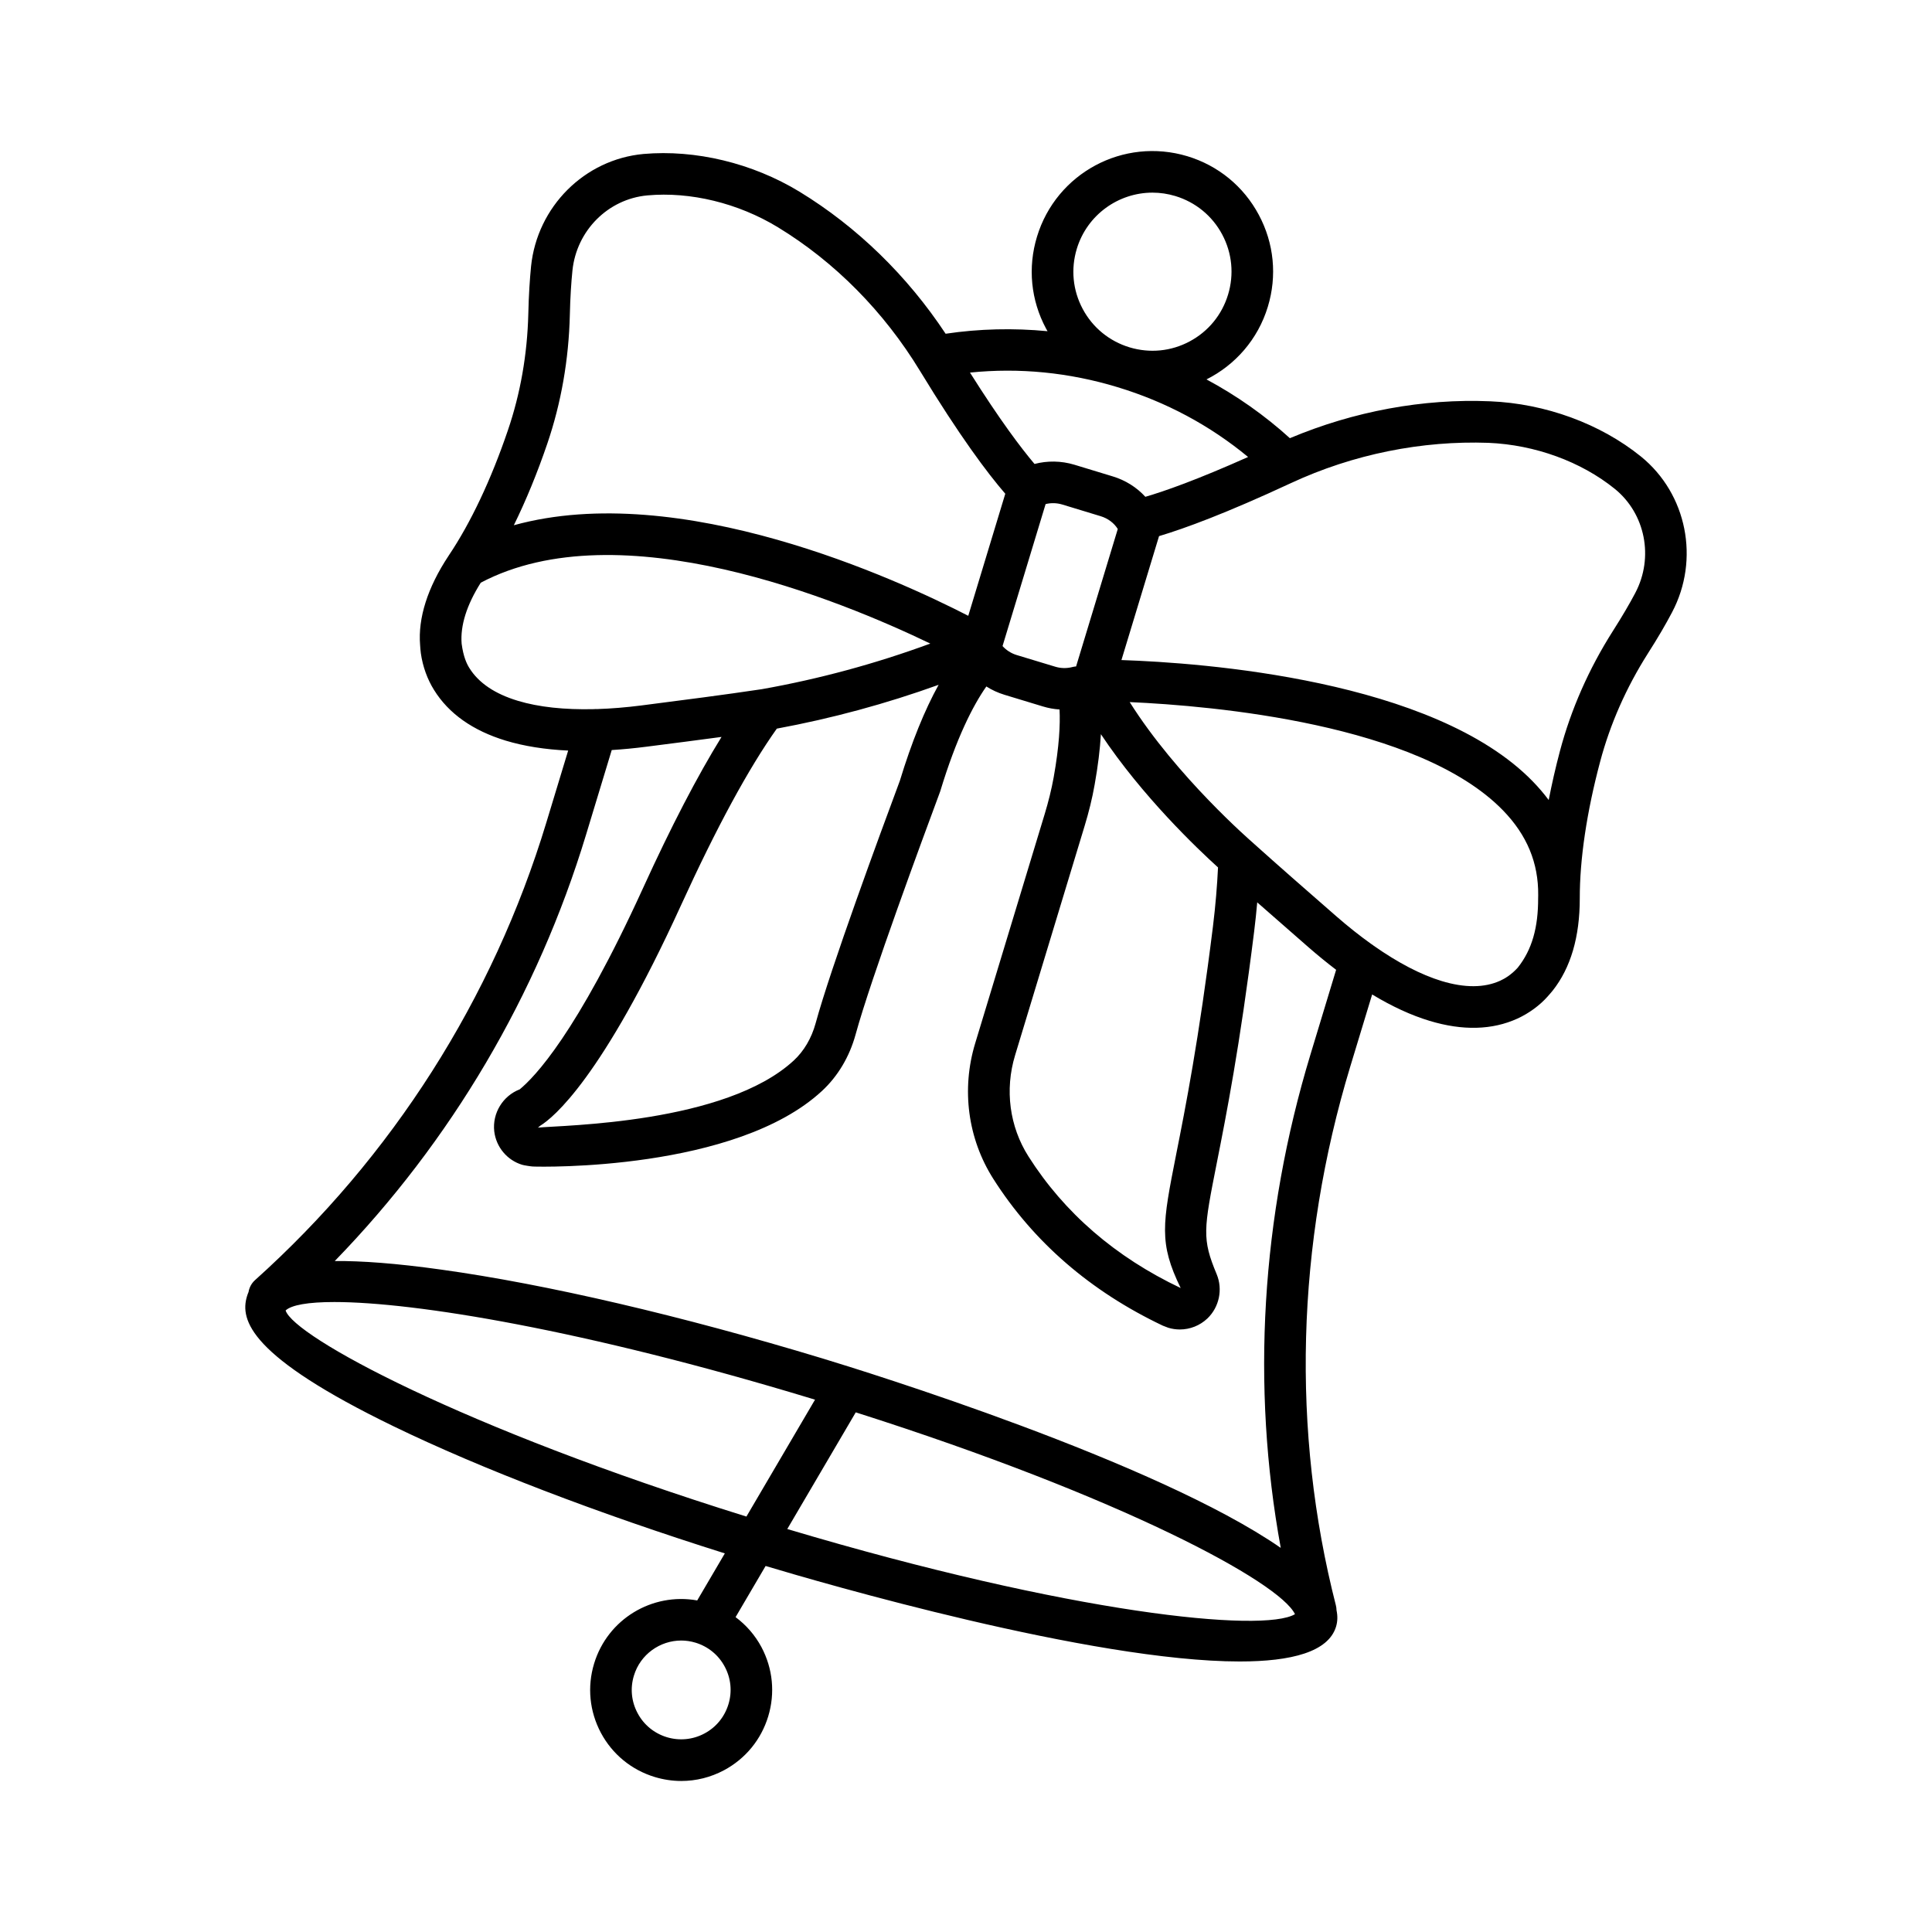 <?xml version="1.0" encoding="UTF-8"?>
<!-- Uploaded to: ICON Repo, www.svgrepo.com, Generator: ICON Repo Mixer Tools -->
<svg fill="#000000" width="800px" height="800px" version="1.1" viewBox="144 144 512 512" xmlns="http://www.w3.org/2000/svg">
 <path d="m578.89 265c-10.762-8.703-25.32-14.047-39.973-14.652-17.773-0.754-36.09 2.629-53.086 9.777-6.672-6.059-14.117-11.293-22.098-15.578 7.559-3.793 13.613-10.547 16.258-19.262 2.488-8.168 1.641-16.816-2.394-24.352-4.023-7.535-10.75-13.051-18.918-15.527-16.965-5.113-34.75 4.453-39.863 21.312-2.488 8.168-1.641 16.816 2.394 24.352 0.125 0.238 0.266 0.469 0.398 0.703-9.004-0.867-18.098-0.656-27.008 0.672-10.172-15.379-23.469-28.328-38.707-37.633-12.539-7.629-27.621-11.207-41.355-10.008-15.633 1.441-28.16 13.953-29.801 29.762-0.336 3.457-0.617 7.613-0.727 12.605-0.27 10.738-2.086 21.121-5.422 30.891-4.426 13.023-9.836 24.473-15.625 33.098-0.016 0.027-0.031 0.051-0.051 0.078-0.016 0.023-0.031 0.047-0.043 0.07-5.59 8.426-8.121 16.551-7.535 23.641-0.008 0.281 0.156 1.883 0.195 2.164 0.496 3.5 1.707 6.863 3.492 9.727 3.883 6.269 10.285 10.789 19.016 13.441 4.863 1.465 10.395 2.344 16.535 2.629l-5.797 19.113c-14.152 46.699-40.848 88.605-77.184 121.22-0.957 0.859-1.523 1.98-1.727 3.16-0.16 0.371-0.293 0.746-0.406 1.121-1.922 6.336 0.754 15.984 38.867 34.469 23.129 11.211 54.008 23.047 87.766 33.672l-7.32 12.469c-11.934-2.137-23.738 4.918-27.324 16.727-1.871 6.16-1.223 12.676 1.801 18.363 3.039 5.676 8.113 9.836 14.273 11.703 2.312 0.699 4.684 1.051 7.035 1.051 3.902 0 7.777-0.957 11.328-2.852 5.676-3.039 9.836-8.113 11.703-14.273 1.871-6.16 1.223-12.676-1.801-18.363-1.699-3.172-4.047-5.844-6.848-7.934l7.957-13.555c14.922 4.481 86.422 25.309 125.65 25.309 13.723 0 23.488-2.543 25.523-9.23 0.426-1.414 0.441-2.867 0.125-4.348-0.008-0.426-0.059-0.855-0.168-1.289-11.824-46.215-10.508-95.59 3.809-142.79l5.801-19.109c5.266 3.18 10.344 5.519 15.199 6.988 8.785 2.664 16.629 2.449 23.301-0.594 3.094-1.414 5.961-3.539 8.004-5.852 0.188-0.176 1.156-1.344 1.32-1.535 4.789-6.027 7.211-14.262 7.199-24.484-0.016-10.359 1.844-22.887 5.394-36.203 2.648-9.969 6.902-19.613 12.645-28.668 2.703-4.223 4.789-7.828 6.418-10.926 7.414-14.031 3.945-31.387-8.23-41.273zm-147.96-39.125c-2.637-4.938-3.188-10.602-1.562-15.957 2.746-9.027 11.059-14.867 20.047-14.867 2.019 0 4.051 0.297 6.066 0.902 5.356 1.629 9.766 5.234 12.406 10.172 2.637 4.938 3.188 10.602 1.562 15.957-1.629 5.356-5.234 9.754-10.172 12.391-4.926 2.637-10.574 3.188-15.941 1.574-5.356-1.629-9.77-5.234-12.406-10.172zm9.203 20.719c12.855 3.898 24.469 10.117 34.625 18.512-13.594 6.07-22.168 9.082-27.227 10.551-2.285-2.504-5.285-4.398-8.637-5.406l-10.172-3.094c-3.512-1.062-7.199-1.09-10.562-0.203-3.531-4.172-9.156-11.598-17.105-24.215 13.098-1.332 26.215-0.043 39.078 3.856zm16.762 238.75c-17.273-8.195-30.848-19.926-40.336-34.871-5.031-7.91-6.324-17.68-3.551-26.812l18.418-60.742c1.102-3.633 2.031-7.32 2.676-11.031 0.867-4.863 1.414-9.312 1.648-13.324 10.965 16.492 25.684 30.465 31.039 35.312-0.234 4.891-0.66 10.07-1.336 15.59-3.738 30.109-7.344 48.328-9.754 60.449-3.648 18.492-4.629 23.469 1.195 35.43zm-107.03-148.25c14.582-2.699 28.945-6.59 42.879-11.613-3.707 6.695-7.137 15.16-10.277 25.438-5.356 14.395-18.285 49.484-22.332 64.309-1.078 3.914-3.082 7.32-5.785 9.82-18.137 16.762-61.148 17.141-67.848 17.785 0.16-0.055 0.309-0.16 0.633-0.484 3.469-2.113 16.414-12.594 37.359-58.484 9.383-20.562 17.91-36.273 25.371-46.77zm71.234-59.508c1.406-0.352 2.938-0.324 4.418 0.117l10.172 3.094c1.934 0.586 3.559 1.812 4.535 3.394l-11.047 36.422c-0.293 0.023-0.59 0.062-0.887 0.133-0.039 0.016-0.094 0.027-0.137 0.039-1.48 0.375-3.055 0.348-4.562-0.121l-10.184-3.082c-1.449-0.445-2.734-1.277-3.723-2.367zm-132.07-15.973c3.688-10.816 5.703-22.32 5.988-34.188 0.105-4.656 0.363-8.543 0.688-11.746 1.09-10.574 9.43-18.941 19.844-19.898 11.383-1.035 24.055 2.019 34.617 8.449 15.082 9.188 28.09 22.348 37.629 38.035 10.52 17.301 17.879 27.102 22.617 32.582l-9.809 32.344c-18.723-9.625-76.332-36.176-120.43-24 3.219-6.543 6.207-13.812 8.855-21.578zm-20.645 59.41c-0.691-1.102-1.586-2.961-2.043-6.43-0.387-4.82 1.344-10.266 5.07-16.176 36.852-19.441 95.277 4.641 119.13 16.137-14.48 5.324-29.457 9.391-44.668 12.09h-0.008c-9.941 1.492-20.559 2.852-31.859 4.305-4.102 0.523-8.02 0.844-11.719 0.961-0.297-0.016-0.594-0.012-0.887 0.02-7.832 0.188-14.668-0.547-20.152-2.207-6.102-1.836-10.434-4.769-12.863-8.699zm-48.688 170.26c1.535-1.441 5.934-2.234 12.91-2.234 21.203 0 66.152 7.305 126.22 25.523 0.391 0.117 0.777 0.238 1.164 0.355l-18.18 30.977c-75.648-23.562-119.92-47.723-122.12-54.621zm117.35 104.36c-1.023 3.348-3.269 6.109-6.363 7.75-3.094 1.656-6.644 1.977-9.957 0.98-3.348-1.023-6.109-3.269-7.75-6.363-1.656-3.082-2.004-6.621-0.98-9.957 1.707-5.648 6.93-9.297 12.539-9.297 1.25 0 2.527 0.188 3.781 0.566 3.348 1.023 6.109 3.269 7.75 6.363 1.652 3.082 2 6.617 0.98 9.957zm15.594-46.438 18.145-30.918c70.375 22.375 112.31 44.961 116.4 53.488-8.434 4.996-59.141-0.066-134.55-22.57zm138.65-125.76c-13.066 43.07-15.723 87.898-7.875 130.76-33.066-22.902-110.18-46.789-121.39-50.188-37.402-11.34-73.309-19.711-101.11-23.559-11.98-1.676-21.148-2.332-28.195-2.273 30.832-31.754 53.699-70.461 66.59-112.97l6.809-22.445c2.981-0.188 6.066-0.48 9.266-0.895 6.863-0.875 13.469-1.723 19.832-2.582-6.402 10.359-13.359 23.746-20.773 39.996-17.707 38.812-28.777 50.141-32.707 53.398-4.441 1.707-7.293 6.281-6.754 11.125 0.496 4.184 3.43 7.668 7.398 8.867 0.484 0.148 2.34 0.445 2.84 0.457 2.234 0.121 53.719 1.156 76.594-20.004 4.223-3.902 7.32-9.094 8.934-15 4.051-14.801 17.895-52.242 22.414-64.402 4.305-14.191 8.664-22.711 12.23-27.809 1.48 0.941 3.094 1.684 4.816 2.207l10.156 3.082c1.453 0.445 2.934 0.715 4.426 0.809 0.203 3.981-0.082 9.742-1.547 17.945-0.594 3.297-1.414 6.551-2.383 9.754l-18.418 60.742c-3.715 12.203-1.965 25.305 4.789 35.934 10.629 16.711 25.738 29.812 44.934 38.922 0.227 0.105 1.184 0.473 1.441 0.551 1.008 0.309 2.031 0.457 3.066 0.457 2.676 0 5.316-1.023 7.32-2.934 3.121-3 4.102-7.695 2.449-11.691-3.941-9.457-3.484-11.758 0.066-29.719 2.422-12.215 6.066-30.648 9.863-61.176 0.324-2.625 0.594-5.18 0.809-7.668 4.414 3.887 8.973 7.871 13.695 11.988 2.434 2.117 4.84 4.074 7.215 5.883zm54.945-23.02c-1.695 1.883-3.469 2.934-4.668 3.473-4.184 1.91-9.402 1.938-15.527 0.082-5.465-1.656-11.566-4.84-17.992-9.352-0.219-0.184-0.461-0.348-0.711-0.5-3.012-2.156-6.094-4.598-9.211-7.316-7.777-6.781-15.148-13.227-22.039-19.414-0.008-0.004-0.012-0.008-0.02-0.016-0.027-0.027-0.047-0.055-0.078-0.082-0.227-0.191-20.137-17.434-32.605-37.238 22.098 0.988 76.555 5.746 98.902 28.668 6.387 6.57 9.441 13.938 9.355 22.52-0.004 0.273-0.02 0.562-0.016 0.836 0.016 7.656-1.598 13.574-5.391 18.34zm31.145-99.305c-1.52 2.879-3.469 6.215-5.973 10.145-6.352 10.008-11.059 20.691-14.004 31.766-1.176 4.418-2.152 8.75-2.981 12.984-1.27-1.707-2.684-3.363-4.246-4.965-26.289-26.988-87.586-31.414-108.98-32.129l9.965-32.844c6.852-2.043 17.805-6.074 34.879-14.016 16.629-7.75 34.871-11.328 52.414-10.707 12.336 0.523 24.539 4.965 33.488 12.203 8.109 6.578 10.387 18.172 5.434 27.562z"/>
</svg>